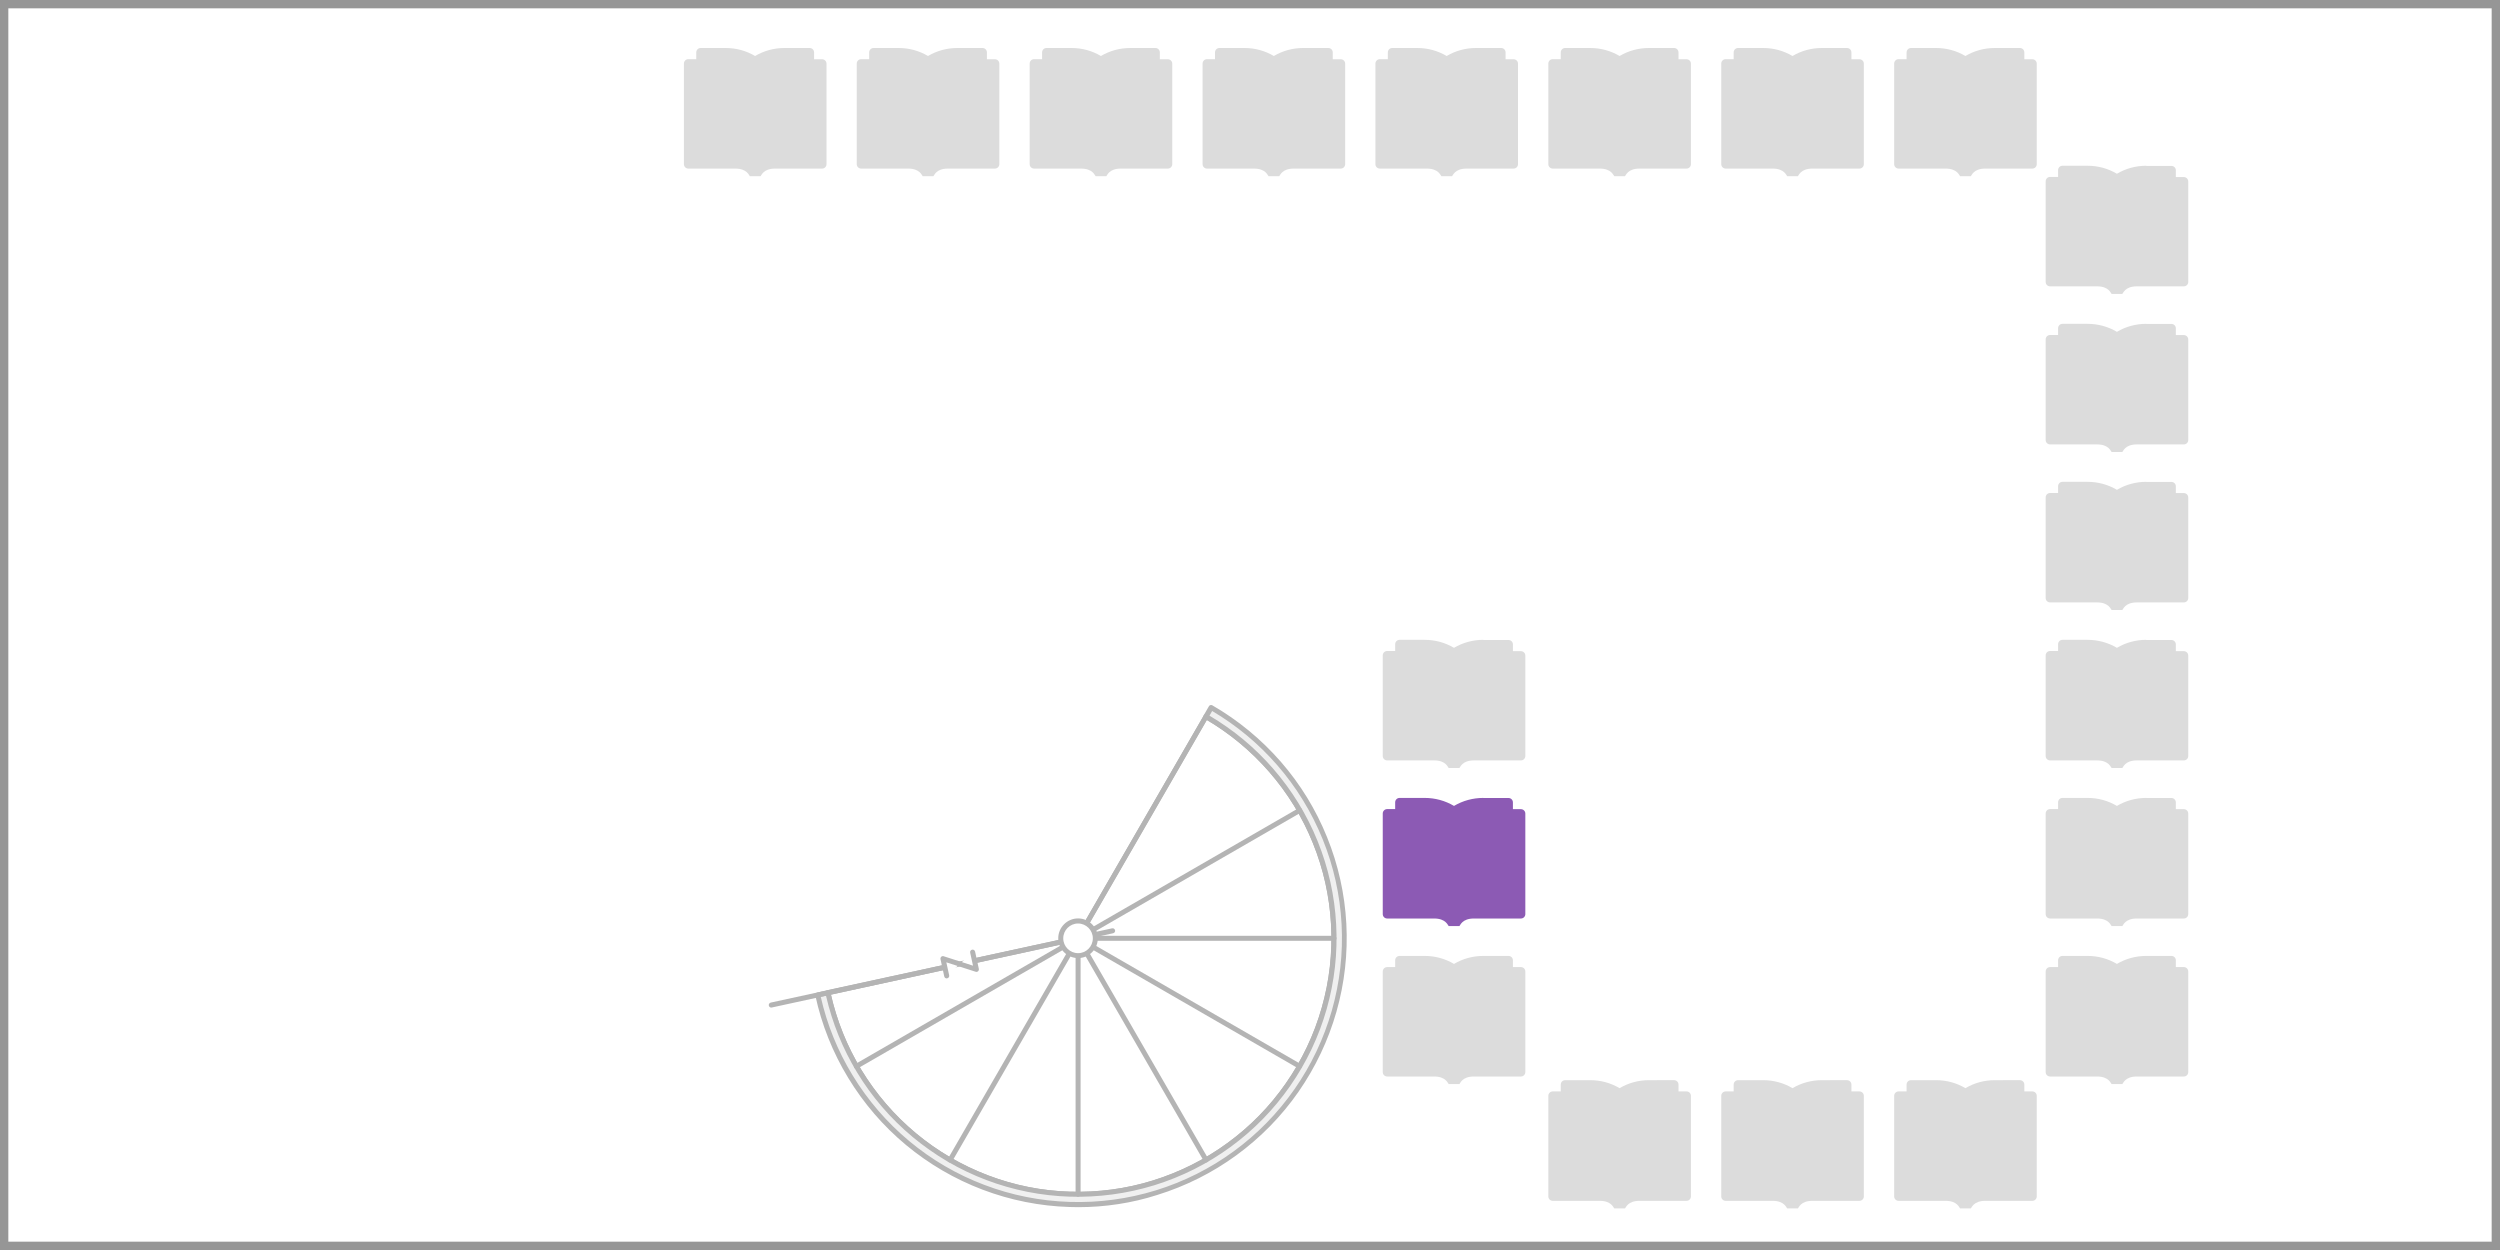<?xml version="1.0" encoding="utf-8"?>
<!-- Generator: Adobe Illustrator 28.3.0, SVG Export Plug-In . SVG Version: 6.00 Build 0)  -->
<svg version="1.1" id="レイヤー_1" xmlns="http://www.w3.org/2000/svg" xmlns:xlink="http://www.w3.org/1999/xlink" x="0px"
	 y="0px" width="300px" height="150px" viewBox="0 0 300 150" style="enable-background:new 0 0 300 150;" xml:space="preserve">
<style type="text/css">
	.st0{fill-rule:evenodd;clip-rule:evenodd;fill:#FFFFFF;}
	.st1{fill:#969696;}
	.st2{fill:#DCDCDC;}
	.st3{fill:#8C5AB4;}
	.st4{fill:#B4B4B4;}
	.st5{fill-rule:evenodd;clip-rule:evenodd;fill:#F0F0F0;}
	.st6{fill:#FFFFFF;}
</style>
<g>
	<g>
		<g>
			<rect class="st0" width="300" height="150"/>
			<path class="st1" d="M299,1v148H1V1H299 M300,0H0v150h300V0L300,0z"/>
		</g>
		<g>
			<g>
				<path class="st2" d="M239.37,129.62c-1.25,0-2.46,0.33-3.52,0.96c-1.06-0.63-2.27-0.96-3.52-0.96h-3.01
					c-0.3,0-0.53,0.24-0.53,0.53v0.82h-0.96c-0.3,0-0.53,0.24-0.53,0.53v12.07c0,0.3,0.24,0.53,0.53,0.53h5.64
					c1.42,0,1.65,0.84,1.74,0.91h1.29c0.09-0.06,0.31-0.91,1.74-0.91h5.64c0.3,0,0.53-0.24,0.53-0.53V131.5
					c0-0.3-0.24-0.53-0.53-0.53h-0.96v-0.82c0-0.3-0.24-0.53-0.53-0.53H239.37z"/>
			</g>
			<g>
				<path class="st2" d="M218.62,129.62c-1.25,0-2.46,0.33-3.52,0.96c-1.06-0.63-2.27-0.96-3.52-0.96h-3.01
					c-0.3,0-0.53,0.24-0.53,0.53v0.82h-0.96c-0.3,0-0.53,0.24-0.53,0.53v12.07c0,0.3,0.24,0.53,0.53,0.53h5.64
					c1.42,0,1.65,0.84,1.74,0.91h1.29c0.09-0.06,0.31-0.91,1.74-0.91h5.64c0.3,0,0.53-0.24,0.53-0.53V131.5
					c0-0.3-0.24-0.53-0.53-0.53h-0.96v-0.82c0-0.3-0.24-0.53-0.53-0.53H218.62z"/>
			</g>
			<g>
				<path class="st2" d="M197.87,129.62c-1.25,0-2.46,0.33-3.52,0.96c-1.06-0.63-2.27-0.96-3.52-0.96h-3.01
					c-0.3,0-0.53,0.24-0.53,0.53v0.82h-0.96c-0.3,0-0.53,0.24-0.53,0.53v12.07c0,0.3,0.24,0.53,0.53,0.53h5.64
					c1.42,0,1.65,0.84,1.74,0.91H195c0.09-0.06,0.31-0.91,1.74-0.91h5.64c0.3,0,0.53-0.24,0.53-0.53V131.5
					c0-0.3-0.24-0.53-0.53-0.53h-0.96v-0.82c0-0.3-0.24-0.53-0.53-0.53H197.87z"/>
			</g>
			<g>
				<path class="st2" d="M257.55,19.89c-1.25,0-2.46,0.33-3.52,0.96c-1.06-0.63-2.27-0.96-3.52-0.96h-3.01
					c-0.3,0-0.53,0.24-0.53,0.53v0.81h-0.96c-0.3,0-0.53,0.24-0.53,0.53v12.07c0,0.3,0.24,0.53,0.53,0.53h5.64
					c1.42,0,1.65,0.84,1.74,0.91h1.29c0.09-0.06,0.31-0.91,1.74-0.91h5.64c0.3,0,0.53-0.24,0.53-0.53V21.78
					c0-0.3-0.24-0.53-0.53-0.53h-0.96v-0.81c0-0.3-0.24-0.53-0.53-0.53h-3.02L257.55,19.89L257.55,19.89z"/>
			</g>
			<g>
				<path class="st2" d="M257.55,38.86c-1.25,0-2.46,0.33-3.52,0.96c-1.06-0.63-2.27-0.96-3.52-0.96h-3.01
					c-0.3,0-0.53,0.24-0.53,0.53v0.81h-0.96c-0.3,0-0.53,0.24-0.53,0.53V52.8c0,0.3,0.24,0.53,0.53,0.53h5.64
					c1.42,0,1.65,0.84,1.74,0.91h1.29c0.09-0.06,0.31-0.91,1.74-0.91h5.64c0.3,0,0.53-0.24,0.53-0.53V40.74
					c0-0.3-0.24-0.53-0.53-0.53h-0.96V39.4c0-0.3-0.24-0.53-0.53-0.53h-3.02L257.55,38.86L257.55,38.86z"/>
			</g>
			<g>
				<path class="st2" d="M257.55,57.82c-1.25,0-2.46,0.33-3.52,0.96c-1.06-0.63-2.27-0.96-3.52-0.96h-3.01
					c-0.3,0-0.53,0.24-0.53,0.53v0.81h-0.96c-0.3,0-0.53,0.24-0.53,0.53v12.07c0,0.3,0.24,0.53,0.53,0.53h5.64
					c1.42,0,1.65,0.84,1.74,0.91h1.29c0.09-0.06,0.31-0.91,1.74-0.91h5.64c0.3,0,0.53-0.24,0.53-0.53V59.7
					c0-0.3-0.24-0.53-0.53-0.53h-0.96v-0.81c0-0.3-0.24-0.53-0.53-0.53h-3.02L257.55,57.82L257.55,57.82z"/>
			</g>
			<g>
				<path class="st2" d="M257.55,76.78c-1.25,0-2.46,0.33-3.52,0.96c-1.06-0.63-2.27-0.96-3.52-0.96h-3.01
					c-0.3,0-0.53,0.24-0.53,0.53v0.81h-0.96c-0.3,0-0.53,0.24-0.53,0.53v12.07c0,0.3,0.24,0.53,0.53,0.53h5.64
					c1.42,0,1.65,0.84,1.74,0.91h1.29c0.09-0.06,0.31-0.91,1.74-0.91h5.64c0.3,0,0.53-0.24,0.53-0.53V78.67
					c0-0.3-0.24-0.53-0.53-0.53h-0.96v-0.81c0-0.3-0.24-0.53-0.53-0.53h-3.02L257.55,76.78L257.55,76.78z"/>
			</g>
			<g>
				<path class="st2" d="M257.55,95.75c-1.25,0-2.46,0.33-3.52,0.96c-1.06-0.63-2.27-0.96-3.52-0.96h-3.01
					c-0.3,0-0.53,0.24-0.53,0.53v0.81h-0.96c-0.3,0-0.53,0.24-0.53,0.53v12.07c0,0.3,0.24,0.53,0.53,0.53h5.64
					c1.42,0,1.65,0.84,1.74,0.91h1.29c0.09-0.06,0.31-0.91,1.74-0.91h5.64c0.3,0,0.53-0.24,0.53-0.53V97.63
					c0-0.3-0.24-0.53-0.53-0.53h-0.96v-0.81c0-0.3-0.24-0.53-0.53-0.53h-3.02L257.55,95.75L257.55,95.75z"/>
			</g>
			<g>
				<path class="st2" d="M257.55,114.71c-1.25,0-2.46,0.33-3.52,0.96c-1.06-0.63-2.27-0.96-3.52-0.96h-3.01
					c-0.3,0-0.53,0.24-0.53,0.53v0.81h-0.96c-0.3,0-0.53,0.24-0.53,0.53v12.07c0,0.3,0.24,0.53,0.53,0.53h5.64
					c1.42,0,1.65,0.84,1.74,0.91h1.29c0.09-0.06,0.31-0.91,1.74-0.91h5.64c0.3,0,0.53-0.24,0.53-0.53v-12.07
					c0-0.3-0.24-0.53-0.53-0.53h-0.96v-0.81c0-0.3-0.24-0.53-0.53-0.53H257.55z"/>
			</g>
			<g>
				<path class="st2" d="M178,76.78c-1.25,0-2.46,0.33-3.52,0.96c-1.06-0.63-2.27-0.96-3.52-0.96h-3.01c-0.3,0-0.53,0.24-0.53,0.53
					v0.81h-0.96c-0.3,0-0.53,0.24-0.53,0.53v12.07c0,0.3,0.24,0.53,0.53,0.53h5.64c1.42,0,1.65,0.84,1.74,0.91h1.29
					c0.09-0.06,0.31-0.91,1.74-0.91h5.64c0.3,0,0.53-0.24,0.53-0.53V78.67c0-0.3-0.24-0.53-0.53-0.53h-0.96v-0.81
					c0-0.3-0.24-0.53-0.53-0.53H178V76.78z"/>
			</g>
			<g>
				<path class="st3" d="M178,95.75c-1.25,0-2.46,0.33-3.52,0.96c-1.06-0.63-2.27-0.96-3.52-0.96h-3.01c-0.3,0-0.53,0.24-0.53,0.53
					v0.81h-0.96c-0.3,0-0.53,0.24-0.53,0.53v12.07c0,0.3,0.24,0.53,0.53,0.53h5.64c1.42,0,1.65,0.84,1.74,0.91h1.29
					c0.09-0.06,0.31-0.91,1.74-0.91h5.64c0.3,0,0.53-0.24,0.53-0.53V97.63c0-0.3-0.24-0.53-0.53-0.53h-0.96v-0.81
					c0-0.3-0.24-0.53-0.53-0.53H178V95.75z"/>
			</g>
			<g>
				<path class="st2" d="M178,114.71c-1.25,0-2.46,0.33-3.52,0.96c-1.06-0.63-2.27-0.96-3.52-0.96h-3.01c-0.3,0-0.53,0.24-0.53,0.53
					v0.81h-0.96c-0.3,0-0.53,0.24-0.53,0.53v12.07c0,0.3,0.24,0.53,0.53,0.53h5.64c1.42,0,1.65,0.84,1.74,0.91h1.29
					c0.09-0.06,0.31-0.91,1.74-0.91h5.64c0.3,0,0.53-0.24,0.53-0.53v-12.07c0-0.3-0.24-0.53-0.53-0.53h-0.96v-0.81
					c0-0.3-0.24-0.53-0.53-0.53H178z"/>
			</g>
			<g>
				<path class="st2" d="M135.63,5.76c-1.25,0-2.46,0.33-3.52,0.96c-1.06-0.63-2.27-0.96-3.52-0.96h-3.01
					c-0.3,0-0.53,0.24-0.53,0.53V7.1h-0.96c-0.3,0-0.53,0.24-0.53,0.53V19.7c0,0.3,0.24,0.53,0.53,0.53h5.64
					c1.42,0,1.65,0.84,1.74,0.91h1.29c0.09-0.06,0.31-0.91,1.74-0.91h5.64c0.3,0,0.53-0.24,0.53-0.53V7.64
					c0-0.3-0.24-0.53-0.53-0.53h-0.96V6.29c0-0.3-0.24-0.53-0.53-0.53H135.63z"/>
			</g>
			<g>
				<path class="st2" d="M156.38,5.76c-1.25,0-2.46,0.33-3.52,0.96c-1.06-0.63-2.27-0.96-3.52-0.96h-3.01
					c-0.3,0-0.53,0.24-0.53,0.53V7.1h-0.96c-0.3,0-0.53,0.24-0.53,0.53V19.7c0,0.3,0.24,0.53,0.53,0.53h5.64
					c1.42,0,1.65,0.84,1.74,0.91h1.29c0.09-0.06,0.31-0.91,1.74-0.91h5.64c0.3,0,0.53-0.24,0.53-0.53V7.64
					c0-0.3-0.24-0.53-0.53-0.53h-0.96V6.29c0-0.3-0.24-0.53-0.53-0.53H156.38z"/>
			</g>
			<g>
				<path class="st2" d="M177.12,5.76c-1.25,0-2.46,0.33-3.52,0.96c-1.06-0.63-2.27-0.96-3.52-0.96h-3.01
					c-0.3,0-0.53,0.24-0.53,0.53V7.1h-0.96c-0.3,0-0.53,0.24-0.53,0.53V19.7c0,0.3,0.24,0.53,0.53,0.53h5.64
					c1.42,0,1.65,0.84,1.74,0.91h1.29c0.09-0.06,0.31-0.91,1.74-0.91h5.64c0.3,0,0.53-0.24,0.53-0.53V7.64
					c0-0.3-0.24-0.53-0.53-0.53h-0.96V6.29c0-0.3-0.24-0.53-0.53-0.53H177.12z"/>
			</g>
			<g>
				<path class="st2" d="M197.87,5.76c-1.25,0-2.46,0.33-3.52,0.96c-1.06-0.63-2.27-0.96-3.52-0.96h-3.01
					c-0.3,0-0.53,0.24-0.53,0.53V7.1h-0.96c-0.3,0-0.53,0.24-0.53,0.53V19.7c0,0.3,0.24,0.53,0.53,0.53h5.64
					c1.42,0,1.65,0.84,1.74,0.91H195c0.09-0.06,0.31-0.91,1.74-0.91h5.64c0.3,0,0.53-0.24,0.53-0.53V7.64c0-0.3-0.24-0.53-0.53-0.53
					h-0.96V6.29c0-0.3-0.24-0.53-0.53-0.53H197.87z"/>
			</g>
			<g>
				<path class="st2" d="M218.62,5.76c-1.25,0-2.46,0.33-3.52,0.96c-1.06-0.63-2.27-0.96-3.52-0.96h-3.01
					c-0.3,0-0.53,0.24-0.53,0.53V7.1h-0.96c-0.3,0-0.53,0.24-0.53,0.53V19.7c0,0.3,0.24,0.53,0.53,0.53h5.64
					c1.42,0,1.65,0.84,1.74,0.91h1.29c0.09-0.06,0.31-0.91,1.74-0.91h5.64c0.3,0,0.53-0.24,0.53-0.53V7.64
					c0-0.3-0.24-0.53-0.53-0.53h-0.96V6.29c0-0.3-0.24-0.53-0.53-0.53H218.62z"/>
			</g>
			<g>
				<path class="st2" d="M239.37,5.76c-1.25,0-2.46,0.33-3.52,0.96c-1.06-0.63-2.27-0.96-3.52-0.96h-3.01
					c-0.3,0-0.53,0.24-0.53,0.53V7.1h-0.96c-0.3,0-0.53,0.24-0.53,0.53V19.7c0,0.3,0.24,0.53,0.53,0.53h5.64
					c1.42,0,1.65,0.84,1.74,0.91h1.29c0.09-0.06,0.31-0.91,1.74-0.91h5.64c0.3,0,0.53-0.24,0.53-0.53V7.64
					c0-0.3-0.24-0.53-0.53-0.53h-0.96V6.29c0-0.3-0.24-0.53-0.53-0.53H239.37z"/>
			</g>
			<g>
				<path class="st2" d="M114.88,5.76c-1.25,0-2.46,0.33-3.52,0.96c-1.06-0.63-2.27-0.96-3.52-0.96h-3.01
					c-0.3,0-0.53,0.24-0.53,0.53V7.1h-0.96c-0.3,0-0.53,0.24-0.53,0.53V19.7c0,0.3,0.24,0.53,0.53,0.53h5.64
					c1.42,0,1.65,0.84,1.74,0.91h1.29c0.09-0.06,0.31-0.91,1.74-0.91h5.64c0.3,0,0.53-0.24,0.53-0.53V7.64
					c0-0.3-0.24-0.53-0.53-0.53h-0.96V6.29c0-0.3-0.24-0.53-0.53-0.53H114.88z"/>
			</g>
			<g>
				<g>
					<path class="st2" d="M94.13,5.76c-1.25,0-2.46,0.33-3.52,0.96c-1.06-0.63-2.27-0.96-3.52-0.96h-3.01
						c-0.3,0-0.53,0.24-0.53,0.53V7.1H82.6c-0.3,0-0.53,0.24-0.53,0.53V19.7c0,0.3,0.24,0.53,0.53,0.53h5.64
						c1.42,0,1.65,0.84,1.74,0.91h1.29c0.09-0.06,0.31-0.91,1.74-0.91h5.64c0.3,0,0.53-0.24,0.53-0.53V7.64
						c0-0.3-0.24-0.53-0.53-0.53h-0.96V6.29c0-0.3-0.24-0.53-0.53-0.53H94.13z"/>
				</g>
			</g>
		</g>
	</g>
	<g>
		<path class="st4" d="M129.37,143.61c-0.33,0-0.66,0-0.99-0.02c-3.44-0.11-6.81-0.78-10.03-2s-6.19-2.96-8.83-5.16
			s-4.89-4.81-6.67-7.75s-3.06-6.13-3.79-9.5c-0.02-0.08,0-0.16,0.04-0.23s0.11-0.11,0.19-0.13l29.89-6.5l15.29-26.49
			c0.04-0.07,0.11-0.12,0.18-0.14c0.08-0.02,0.16-0.01,0.23,0.03c2.98,1.72,5.63,3.91,7.89,6.5c2.26,2.6,4.06,5.53,5.35,8.72
			c1.29,3.19,2.04,6.55,2.22,9.98c0.19,3.43-0.2,6.85-1.14,10.16c-0.94,3.31-2.42,6.42-4.39,9.24c-1.96,2.82-4.37,5.28-7.15,7.31
			s-5.85,3.57-9.14,4.59C135.55,143.15,132.48,143.61,129.37,143.61z M99.71,119.36c0.73,3.19,1.96,6.23,3.65,9.02
			c1.75,2.88,3.95,5.44,6.54,7.6c2.59,2.16,5.51,3.86,8.66,5.06c3.15,1.2,6.46,1.86,9.83,1.96c3.37,0.1,6.72-0.34,9.94-1.34
			s6.24-2.51,8.96-4.5c2.73-1.99,5.09-4.4,7.01-7.17c1.93-2.77,3.38-5.82,4.3-9.06c0.93-3.25,1.3-6.6,1.12-9.97
			c-0.18-3.37-0.91-6.66-2.18-9.79c-1.26-3.12-3.03-6-5.25-8.55c-2.15-2.47-4.66-4.56-7.48-6.23l-15.21,26.34
			c-0.04,0.07-0.11,0.12-0.2,0.14L99.71,119.36z M129.37,112.6L129.37,112.6L129.37,112.6z"/>
		<path class="st5" d="M144.73,85.99L144.73,85.99c2.94,1.7,5.58,3.88,7.82,6.44c2.23,2.56,4.02,5.48,5.3,8.63
			c1.28,3.15,2.02,6.49,2.2,9.89s-0.2,6.8-1.13,10.07c-0.93,3.27-2.4,6.36-4.34,9.15c-1.94,2.79-4.34,5.23-7.08,7.24
			c-2.75,2-5.81,3.54-9.05,4.54c-3.25,1-6.64,1.46-10.04,1.35c-3.4-0.11-6.75-0.78-9.93-1.98c-3.18-1.21-6.13-2.93-8.75-5.11
			c-2.61-2.17-4.85-4.77-6.61-7.67c-1.77-2.91-3.03-6.08-3.76-9.41l-1.22,0.26c0.75,3.46,2.07,6.76,3.91,9.79
			c1.83,3.02,4.16,5.72,6.88,7.98c2.72,2.26,5.79,4.06,9.1,5.31s6.8,1.95,10.34,2.06c3.53,0.11,7.06-0.36,10.44-1.41
			c3.38-1.04,6.56-2.64,9.42-4.73s5.35-4.63,7.37-7.53c2.02-2.9,3.55-6.12,4.52-9.52s1.37-6.94,1.18-10.47s-0.96-7.01-2.29-10.29
			c-1.33-3.28-3.19-6.31-5.51-8.98c-2.32-2.67-5.07-4.93-8.13-6.7L144.73,85.99"/>
		<path class="st4" d="M129.38,144.86c-0.35,0-0.69-0.01-1.04-0.02c-3.58-0.11-7.08-0.81-10.43-2.08s-6.44-3.08-9.19-5.36
			c-2.75-2.29-5.08-5-6.94-8.06s-3.19-6.39-3.94-9.88c-0.02-0.08,0-0.16,0.04-0.23s0.11-0.11,0.19-0.13l1.22-0.26
			c0.16-0.04,0.32,0.07,0.36,0.23c0.72,3.3,1.97,6.43,3.72,9.31s3.95,5.44,6.54,7.6c2.59,2.16,5.51,3.86,8.66,5.06
			c3.15,1.2,6.46,1.86,9.83,1.96c3.37,0.1,6.72-0.34,9.94-1.34s6.24-2.51,8.96-4.5c2.73-1.99,5.09-4.4,7.01-7.17
			c1.93-2.77,3.38-5.82,4.3-9.06c0.93-3.25,1.3-6.6,1.12-9.97c-0.18-3.37-0.91-6.66-2.18-9.79c-1.26-3.12-3.03-6-5.25-8.55
			c-2.21-2.54-4.82-4.69-7.74-6.38c-0.14-0.08-0.19-0.27-0.11-0.41l0.62-1.08c0.04-0.07,0.1-0.12,0.18-0.14
			c0.08-0.02,0.16-0.01,0.23,0.03c3.1,1.79,5.86,4.07,8.21,6.76c2.35,2.7,4.22,5.75,5.56,9.07c1.34,3.31,2.12,6.81,2.31,10.38
			s-0.21,7.13-1.19,10.57s-2.52,6.67-4.56,9.61c-2.04,2.93-4.55,5.49-7.44,7.6s-6.09,3.71-9.51,4.77
			C135.8,144.38,132.6,144.86,129.38,144.86z M98.49,119.62c0.75,3.32,2.03,6.48,3.81,9.4c1.82,3,4.11,5.66,6.81,7.91
			s5.73,4.02,9.02,5.26c3.28,1.25,6.73,1.93,10.24,2.04c3.52,0.11,6.99-0.36,10.34-1.39c3.36-1.04,6.5-2.61,9.33-4.68
			c2.84-2.07,5.29-4.58,7.3-7.46c2.01-2.88,3.51-6.05,4.48-9.43c0.96-3.38,1.36-6.87,1.17-10.37c-0.19-3.51-0.95-6.94-2.27-10.19
			s-3.15-6.25-5.46-8.9c-2.24-2.57-4.86-4.75-7.8-6.49l-0.32,0.56c2.87,1.7,5.44,3.83,7.63,6.35c2.26,2.6,4.06,5.53,5.35,8.72
			c1.29,3.19,2.04,6.55,2.22,9.98c0.19,3.43-0.2,6.85-1.14,10.16c-0.94,3.31-2.42,6.42-4.39,9.24c-1.96,2.82-4.37,5.28-7.15,7.31
			s-5.85,3.57-9.14,4.59c-3.28,1.01-6.7,1.47-10.14,1.37c-3.44-0.11-6.81-0.78-10.03-2s-6.19-2.96-8.83-5.16s-4.89-4.81-6.67-7.75
			c-1.73-2.85-2.98-5.95-3.73-9.2L98.49,119.62z"/>
		<path class="st4" d="M130.4,111.1c-0.05,0-0.1-0.01-0.15-0.04c-0.14-0.08-0.19-0.27-0.11-0.41l14.32-24.81
			c0.08-0.14,0.27-0.19,0.41-0.11s0.19,0.27,0.11,0.41l-14.32,24.81C130.61,111.04,130.51,111.1,130.4,111.1z"/>
		<path class="st4" d="M114.01,139.5c-0.05,0-0.1-0.01-0.15-0.04c-0.14-0.08-0.19-0.27-0.11-0.41l15.36-26.6
			c0.08-0.14,0.27-0.19,0.41-0.11s0.19,0.27,0.11,0.41l-15.36,26.6C114.21,139.45,114.11,139.5,114.01,139.5z"/>
		<path class="st4" d="M102.76,128.26c-0.1,0-0.2-0.05-0.26-0.15c-0.08-0.14-0.03-0.33,0.11-0.41l53.21-30.72
			c0.15-0.08,0.33-0.03,0.41,0.11s0.03,0.33-0.11,0.41l-53.21,30.72C102.86,128.24,102.81,128.26,102.76,128.26z"/>
		<path class="st4" d="M129.37,143.61c-0.17,0-0.3-0.13-0.3-0.3V112.6c0-0.17,0.13-0.3,0.3-0.3s0.3,0.13,0.3,0.3v30.72
			C129.67,143.48,129.53,143.61,129.37,143.61z"/>
		<path class="st4" d="M144.73,139.5c-0.1,0-0.2-0.05-0.26-0.15l-15.36-26.6c-0.08-0.14-0.03-0.33,0.11-0.41
			c0.15-0.08,0.33-0.03,0.41,0.11l15.36,26.6c0.08,0.14,0.03,0.33-0.11,0.41C144.83,139.49,144.78,139.5,144.73,139.5z"/>
		<path class="st4" d="M155.93,128.24c-0.05,0-0.1-0.01-0.15-0.04l-26.57-15.34c-0.14-0.08-0.19-0.27-0.11-0.41
			c0.08-0.14,0.27-0.19,0.41-0.11l26.57,15.34c0.14,0.08,0.19,0.27,0.11,0.41C156.14,128.18,156.04,128.24,155.93,128.24z"/>
		<path class="st4" d="M160.08,112.9h-30.72c-0.17,0-0.3-0.13-0.3-0.3s0.13-0.3,0.3-0.3h30.72c0.17,0,0.3,0.13,0.3,0.3
			S160.25,112.9,160.08,112.9z"/>
		<path class="st4" d="M116.94,115.6c-0.14,0-0.26-0.1-0.29-0.24c-0.04-0.16,0.07-0.32,0.23-0.36l16.57-3.6
			c0.16-0.04,0.32,0.07,0.36,0.23s-0.07,0.32-0.23,0.36l-16.57,3.6C116.98,115.6,116.96,115.6,116.94,115.6z"/>
		<path class="st4" d="M92.55,120.91c-0.14,0-0.26-0.1-0.29-0.24c-0.04-0.16,0.07-0.32,0.23-0.36l20.83-4.53
			c0.16-0.04,0.32,0.07,0.36,0.23s-0.07,0.32-0.23,0.36l-20.83,4.53C92.59,120.91,92.57,120.91,92.55,120.91z"/>
		<g>
			<polyline class="st6" points="116.72,114.27 117.17,116.33 113.15,115.04 113.6,117.11 			"/>
			<path class="st4" d="M113.6,117.41c-0.14,0-0.26-0.1-0.29-0.24l-0.45-2.07c-0.02-0.1,0.01-0.21,0.09-0.29
				c0.08-0.07,0.19-0.1,0.29-0.06l3.52,1.13l-0.34-1.56c-0.04-0.16,0.07-0.32,0.23-0.36s0.32,0.07,0.36,0.23l0.45,2.07
				c0.02,0.11-0.01,0.21-0.09,0.29c-0.08,0.07-0.19,0.1-0.29,0.06l-3.52-1.13l0.34,1.56c0.04,0.16-0.07,0.32-0.23,0.36
				C113.65,117.41,113.62,117.41,113.6,117.41z"/>
		</g>
		<g>
			<path class="st6" d="M129.37,110.52c-1.14,0-2.08,0.94-2.08,2.08s0.94,2.08,2.08,2.08s2.08-0.94,2.08-2.08
				C131.44,111.46,130.5,110.52,129.37,110.52"/>
			<path class="st4" d="M129.37,114.97c-1.31,0-2.38-1.07-2.38-2.38s1.07-2.38,2.38-2.38s2.37,1.07,2.37,2.38
				S130.68,114.97,129.37,114.97z M129.37,110.82c-0.98,0-1.78,0.8-1.78,1.78s0.8,1.78,1.78,1.78s1.77-0.8,1.77-1.78
				S130.34,110.82,129.37,110.82z"/>
		</g>
	</g>
</g>
</svg>

